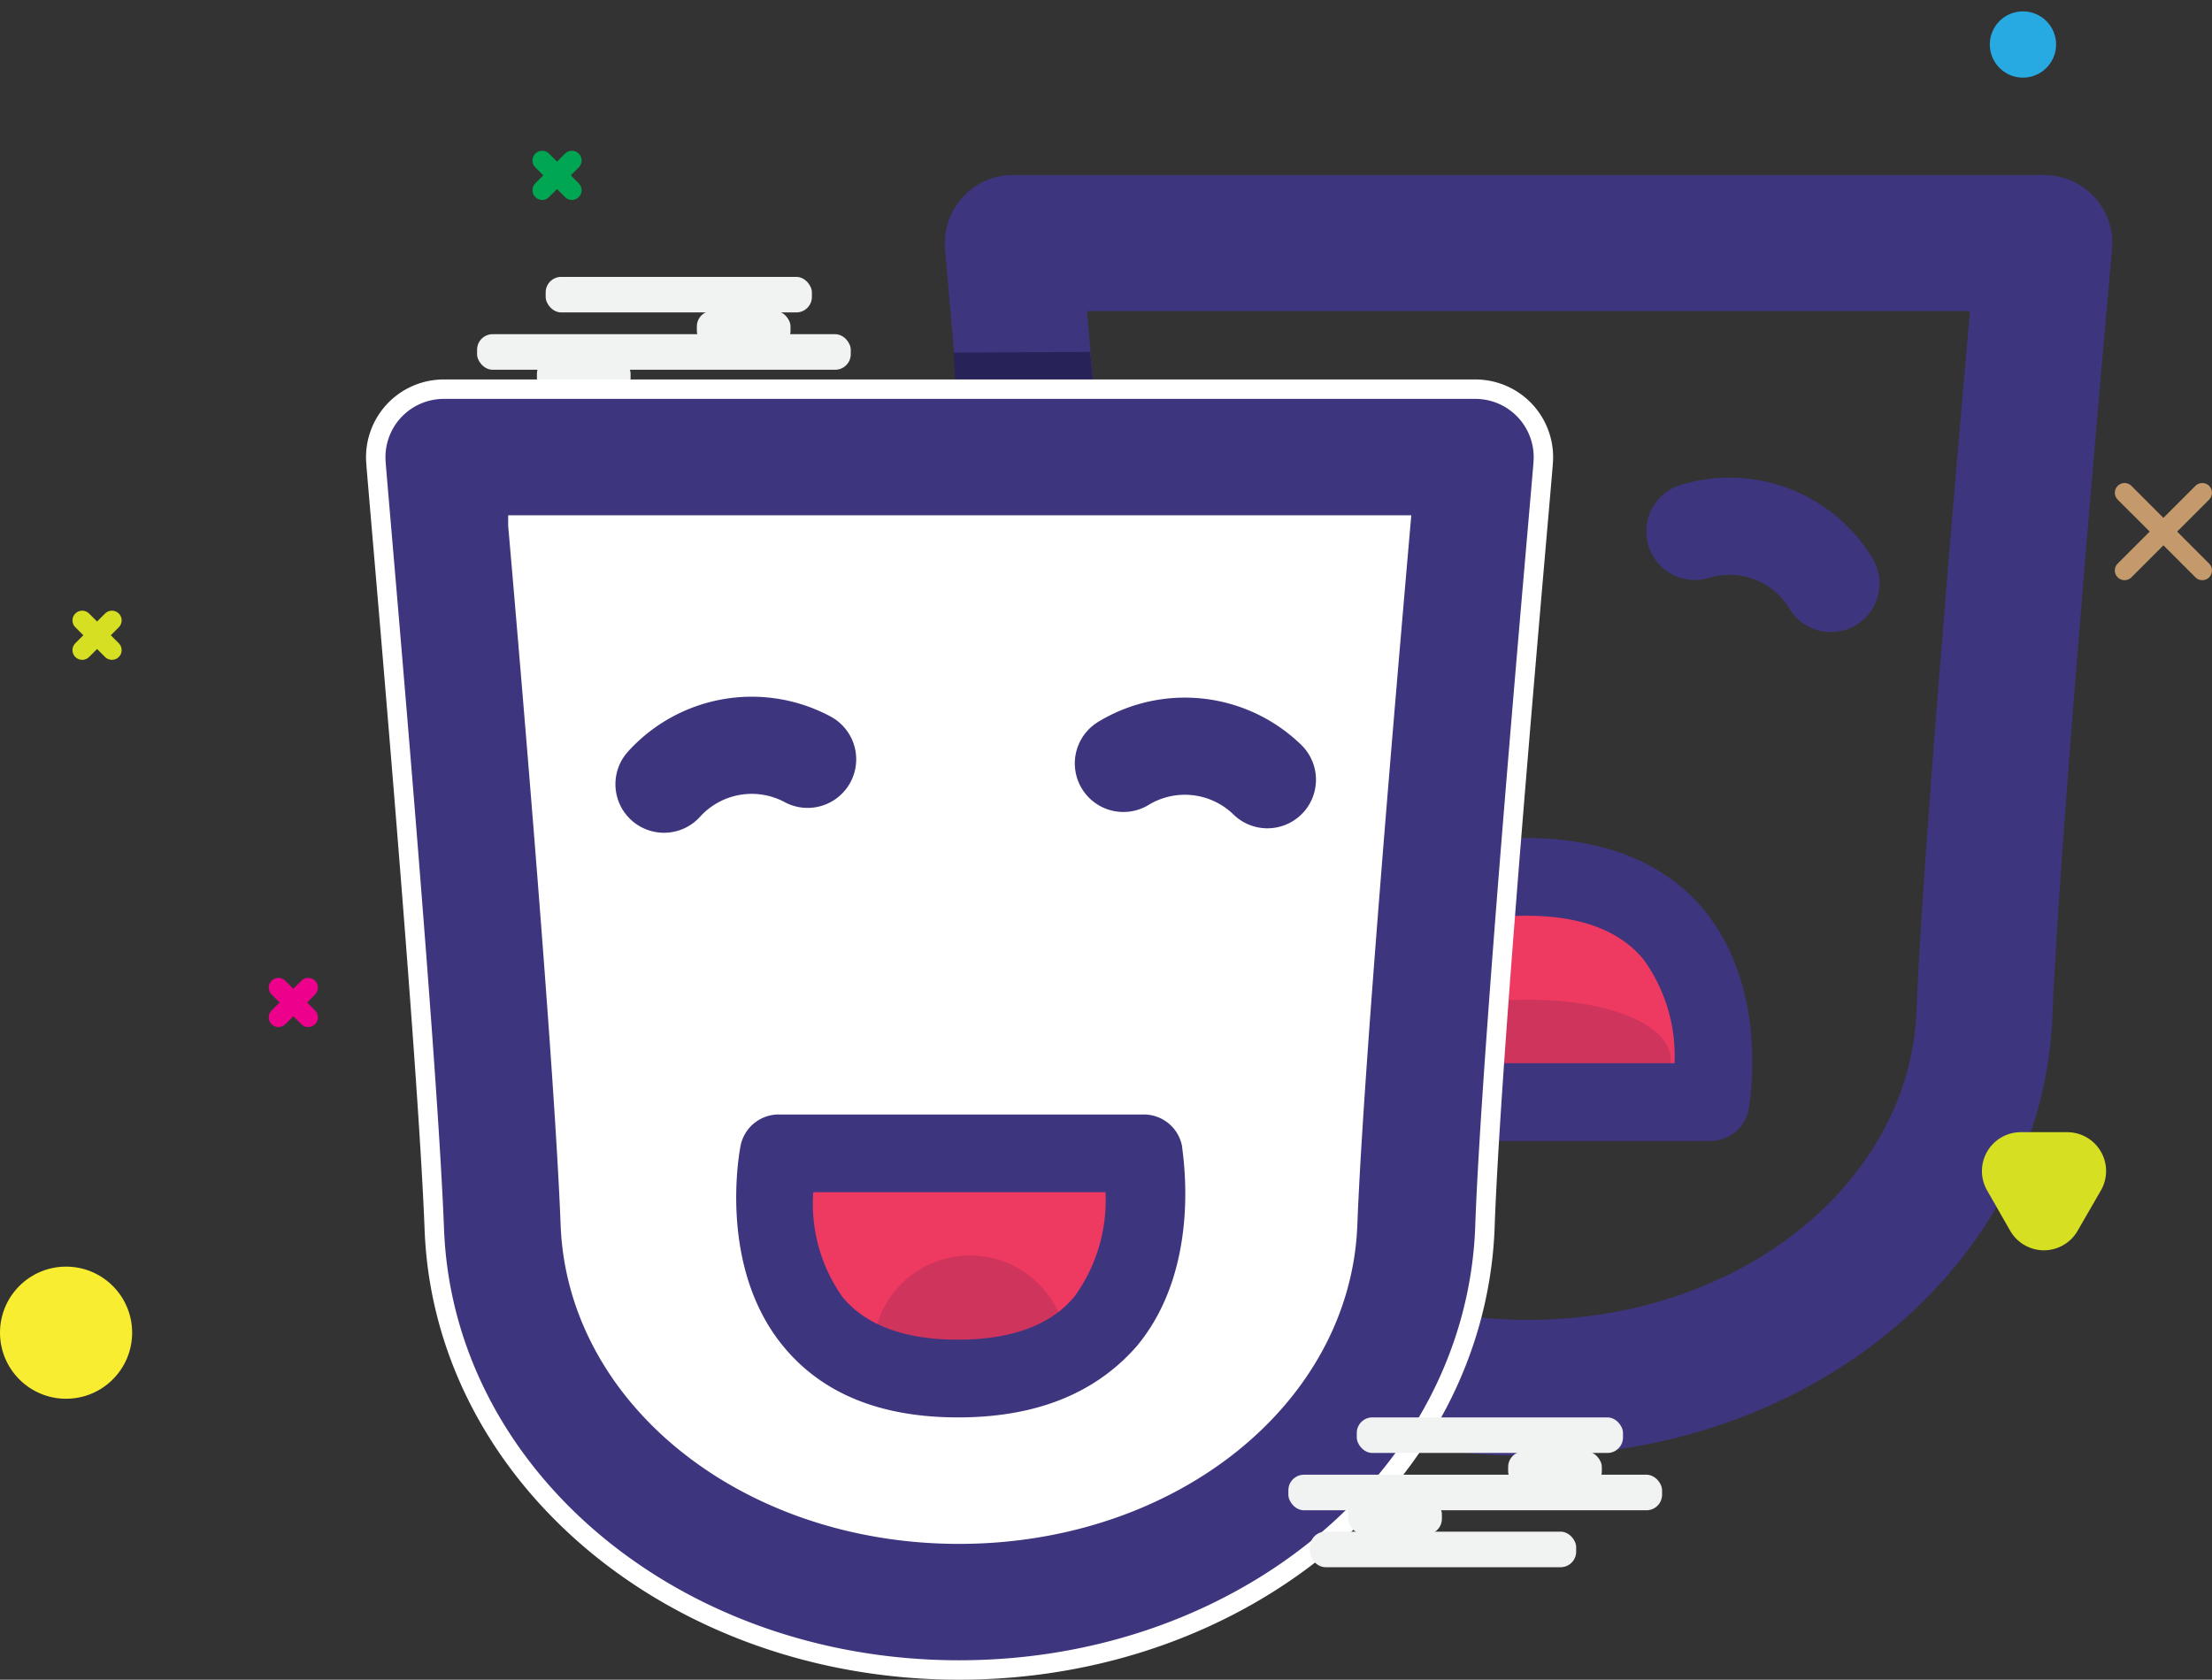 <svg id="Слой_1" data-name="Слой 1" xmlns="http://www.w3.org/2000/svg" width="113.83" height="86.45" viewBox="0 0 113.83 86.45"><rect x="0" y="0" width="113.83" height="86.45" fill="#333333" stroke="none"/><title>with_actors</title><rect x="373.52" y="56.82" width="13.7" height="1.83" rx="0.8" ry="0.8" transform="translate(415.3 72.9) rotate(-180)" style="fill:#f1f2f2"/><rect x="381.31" y="58.58" width="4.82" height="1.83" rx="0.8" ry="0.8" transform="translate(421.99 76.41) rotate(180)" style="fill:#f1f2f2"/><rect x="373.08" y="61.01" width="4.82" height="1.83" rx="0.8" ry="0.8" transform="translate(405.53 81.28) rotate(180)" style="fill:#f1f2f2"/><rect x="370" y="59.76" width="19.23" height="1.83" rx="0.8" ry="0.8" transform="translate(413.78 78.79) rotate(-180)" style="fill:#f1f2f2"/><rect x="371.11" y="62.71" width="13.7" height="1.83" rx="0.8" ry="0.8" transform="translate(410.48 84.67) rotate(-180)" style="fill:#f1f2f2"/><path d="M447.56,94.74C447.15,105.39,437,114,424.06,114s-23.09-8.65-23.5-19.3c-0.38-9.93-3-39.62-3-39.62h53.08S447.95,84.82,447.56,94.74Z" transform="translate(-345.44 -42.57)" style="fill:none;stroke:#3e357f;stroke-linecap:round;stroke-linejoin:round;stroke-width:7px"/><path d="M414.74,99.29S412.42,87.71,424,87.71s9.45,11.59,9.45,11.59H414.74Z" transform="translate(-345.44 -42.57)" style="fill:#ee3961"/><path d="M431.42,97.15c0-1.89-3.29-3.13-7.34-3.13s-7.34,1.24-7.34,3.13,3.29,3.43,7.34,3.43S431.42,99,431.42,97.15Z" transform="translate(-345.44 -42.57)" style="fill:#ce345c"/><path d="M433.1,89.37c3.42,4.11,2.37,10,2.33,10.28a2,2,0,0,1-2,1.64H414.74a2,2,0,0,1-2-1.61c-0.05-.25-1.19-6.19,2.19-10.31,2-2.43,5-3.67,9-3.67S431.08,86.94,433.1,89.37Zm-1.49,7.92A8.43,8.43,0,0,0,430,91.93c-1.23-1.48-3.25-2.23-6-2.23s-4.74.74-5.94,2.19a8.29,8.29,0,0,0-1.51,5.4h15.05Z" transform="translate(-345.44 -42.57)" style="fill:#3e357f"/><path d="M409.1,72.55a6.09,6.09,0,0,1,7-2.48" transform="translate(-345.44 -42.57)" style="fill:none;stroke:#3e357f;stroke-linecap:round;stroke-linejoin:round;stroke-width:5px"/><path d="M432.66,69.92a6.09,6.09,0,0,1,7,2.68" transform="translate(-345.44 -42.57)" style="fill:none;stroke:#3e357f;stroke-linecap:round;stroke-linejoin:round;stroke-width:5px"/><path d="M372.09,66.1s-3.61,1.58-3.38,5-5.61,55.13,24.39,53.29,26-33,26-33l0.18-25.33H372.09Z" transform="translate(-345.44 -42.57)" style="fill:#fff"/><polygon points="56.33 20.44 49.2 20.44 49.07 18.15 56.1 18.11 56.33 20.44" style="fill:#272359"/><path d="M418.3,105.72c-0.41,10.65-10.52,19.3-23.5,19.3s-23.09-8.65-23.5-19.3c-0.38-9.93-3-39.62-3-39.62h53.08S418.68,95.79,418.3,105.72Z" transform="translate(-345.44 -42.57)" style="fill:none;stroke:#fff;stroke-miterlimit:10"/><path d="M394.79,128.52c-14.65,0-26.51-10-27-22.67-0.37-9.72-3-39.14-3-39.44a3.5,3.5,0,0,1,3.49-3.81h53.08a3.5,3.5,0,0,1,3.49,3.81c0,0.3-2.67,29.71-3,39.44h0C421.3,118.56,409.44,128.52,394.79,128.52ZM372.09,69.6c0.73,8.37,2.4,28.11,2.7,36,0.34,8.93,9.13,15.93,20,15.93s19.66-7,20-15.94c0.3-7.87,2-27.61,2.73-36H372.09Zm46.2,36.12h0Z" transform="translate(-345.44 -42.57)" style="fill:#3e357f;stroke:#fff;stroke-miterlimit:10"/><path d="M385.47,101.93s-2.32,11.59,9.27,11.59,9.45-11.59,9.45-11.59H385.47Z" transform="translate(-345.44 -42.57)" style="fill:#ee3961"/><path d="M400.36,112.19c0,2.68-2.25,2.78-5,2.78s-5-.11-5-2.78A5,5,0,0,1,400.36,112.19Z" transform="translate(-345.44 -42.57)" style="fill:#ce345c"/><path d="M394.74,115.52c-4,0-7-1.23-9-3.67-3.38-4.12-2.24-10.06-2.19-10.31a2,2,0,0,1,2-1.61h18.72a2,2,0,0,1,2,1.64c0,0.25,1.09,6.18-2.33,10.28C401.81,114.29,398.75,115.52,394.74,115.52Zm-7.45-11.59a8.29,8.29,0,0,0,1.51,5.4c1.2,1.45,3.2,2.19,5.94,2.19s4.79-.75,6-2.23a8.43,8.43,0,0,0,1.59-5.36H387.29Z" transform="translate(-345.44 -42.57)" style="fill:#3e357f"/><path d="M379.61,82.93A6.09,6.09,0,0,1,387,81.65" transform="translate(-345.44 -42.57)" style="fill:none;stroke:#3e357f;stroke-linecap:round;stroke-linejoin:round;stroke-width:5px"/><path d="M403.25,81.86a6.09,6.09,0,0,1,7.41.84" transform="translate(-345.44 -42.57)" style="fill:none;stroke:#3e357f;stroke-linecap:round;stroke-linejoin:round;stroke-width:5px"/><rect x="415.27" y="115.52" width="13.7" height="1.83" rx="0.8" ry="0.8" transform="translate(498.79 190.3) rotate(-180)" style="fill:#f1f2f2"/><rect x="423.05" y="117.28" width="4.82" height="1.83" rx="0.8" ry="0.8" transform="translate(505.48 193.81) rotate(180)" style="fill:#f1f2f2"/><rect x="414.82" y="119.71" width="4.82" height="1.83" rx="0.8" ry="0.8" transform="translate(489.02 198.68) rotate(180)" style="fill:#f1f2f2"/><rect x="411.74" y="118.46" width="19.23" height="1.83" rx="0.8" ry="0.8" transform="translate(497.27 196.19) rotate(-180)" style="fill:#f1f2f2"/><rect x="412.86" y="121.41" width="13.7" height="1.83" rx="0.8" ry="0.8" transform="translate(493.97 202.07) rotate(-180)" style="fill:#f1f2f2"/><line x1="113.33" y1="25.36" x2="109.33" y2="29.36" style="fill:none;stroke:#c49a6c;stroke-linecap:round;stroke-linejoin:round"/><line x1="113.33" y1="29.36" x2="109.33" y2="25.36" style="fill:none;stroke:#c49a6c;stroke-linecap:round;stroke-linejoin:round"/><line x1="15.86" y1="50.83" x2="14.33" y2="52.36" style="fill:none;stroke:#ec008c;stroke-linecap:round;stroke-linejoin:round"/><line x1="15.86" y1="52.36" x2="14.33" y2="50.83" style="fill:none;stroke:#ec008c;stroke-linecap:round;stroke-linejoin:round"/><line x1="5.76" y1="31.93" x2="4.23" y2="33.46" style="fill:none;stroke:#d7df23;stroke-linecap:round;stroke-linejoin:round"/><line x1="5.76" y1="33.46" x2="4.23" y2="31.93" style="fill:none;stroke:#d7df23;stroke-linecap:round;stroke-linejoin:round"/><line x1="29.43" y1="8.26" x2="27.9" y2="9.79" style="fill:none;stroke:#00a651;stroke-linecap:round;stroke-linejoin:round"/><line x1="29.43" y1="9.79" x2="27.9" y2="8.26" style="fill:none;stroke:#00a651;stroke-linecap:round;stroke-linejoin:round"/><circle cx="3.4" cy="68.59" r="3.4" style="fill:#f9ed32"/><circle cx="448.12" cy="44.27" r="1.7" transform="matrix(1, -0.08, 0.08, 1, -347.56, -6.13)" style="fill:#27aae1"/><polygon points="103.99 60.27 106.38 60.27 105.18 62.35 103.99 60.27" style="fill:none;stroke:#d7df23;stroke-linecap:round;stroke-linejoin:round;stroke-width:4px"/></svg>